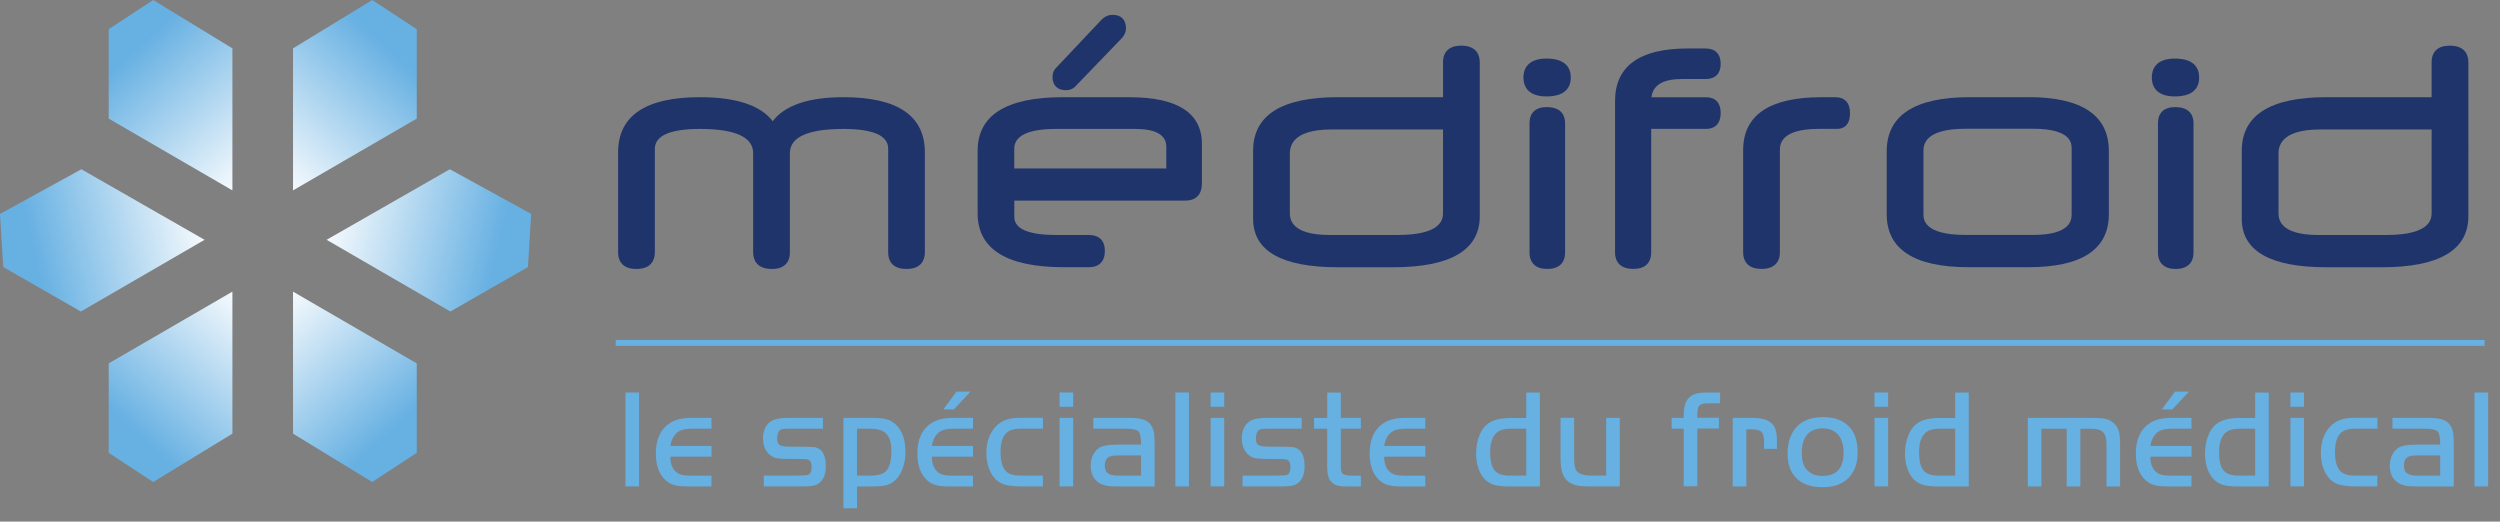 <svg xmlns="http://www.w3.org/2000/svg" xmlns:xlink="http://www.w3.org/1999/xlink" id="Calque_3" viewBox="0 0 425.98 88.88"><rect x="0" y="0" width="425.98" height="88.88" fill="#808080" stroke="none"/><defs><style>.cls-1{fill:url(#Dégradé_sans_nom_24-2);}.cls-1,.cls-2,.cls-3,.cls-4,.cls-5,.cls-6,.cls-7,.cls-8{stroke-width:0px;}.cls-2{fill:url(#Dégradé_sans_nom_24-5);}.cls-3{fill:url(#Dégradé_sans_nom_24-6);}.cls-4{fill:url(#Dégradé_sans_nom_24-3);}.cls-5{fill:url(#Dégradé_sans_nom_24-4);}.cls-9{fill:none;stroke:#66b0e2;stroke-miterlimit:10;}.cls-6{fill:#20346c;}.cls-7{fill:#66b0e2;}.cls-8{fill:url(#Dégradé_sans_nom_24);}</style><linearGradient id="D&#xE9;grad&#xE9;_sans_nom_24" x1="-9.08" y1="-43.61" x2="13.76" y2="-18.8" gradientTransform="translate(57.13 30.53) rotate(-180)" gradientUnits="userSpaceOnUse"><stop offset="0" stop-color="#66b0e2"></stop><stop offset=".92" stop-color="#fff"></stop></linearGradient><linearGradient id="D&#xE9;grad&#xE9;_sans_nom_24-2" x1="-40.49" y1="-43.61" x2="-17.65" y2="-18.8" gradientTransform="translate(63.81 30.53) scale(1 -1)" xlink:href="#D&#xE9;grad&#xE9;_sans_nom_24"></linearGradient><linearGradient id="D&#xE9;grad&#xE9;_sans_nom_24-3" x1="-9.08" y1="-92.12" x2="13.76" y2="-67.3" gradientTransform="translate(57.13 100.11) rotate(-180) scale(1 -1)" xlink:href="#D&#xE9;grad&#xE9;_sans_nom_24"></linearGradient><linearGradient id="D&#xE9;grad&#xE9;_sans_nom_24-4" x1="-33.6" y1="-81.17" x2="-10.77" y2="-56.35" gradientTransform="translate(-2.18 54.02) rotate(-119.81) scale(1 -1)" xlink:href="#D&#xE9;grad&#xE9;_sans_nom_24"></linearGradient><linearGradient id="D&#xE9;grad&#xE9;_sans_nom_24-5" x1="-40.49" y1="-92.12" x2="-17.65" y2="-67.3" gradientTransform="translate(63.81 100.11)" xlink:href="#D&#xE9;grad&#xE9;_sans_nom_24"></linearGradient><linearGradient id="D&#xE9;grad&#xE9;_sans_nom_24-6" x1="-60.86" y1="-128.76" x2="-38.03" y2="-103.94" gradientTransform="translate(147.53 54.02) rotate(-60.19)" xlink:href="#D&#xE9;grad&#xE9;_sans_nom_24"></linearGradient></defs><path class="cls-6" d="m143.72,16.56c-5.93,0-9.98,1.37-12.06,4.09-2.07-2.71-6.24-4.09-12.4-4.09-9.25,0-13.94,3.16-13.94,9.4v17.03c0,1.83,1.1,2.84,3.1,2.84,2.75,0,3.16-1.78,3.16-2.83v-17.63c0-2.26,2.59-3.4,7.7-3.4,6,0,9.05,1.39,9.05,4.13v16.9c0,1.06.42,2.83,3.23,2.83,1.95,0,3.03-1.01,3.03-2.83v-16.9c0-2.74,3.07-4.13,9.13-4.13,5.05,0,7.62,1.13,7.62,3.35v17.68c0,1.83,1.1,2.83,3.1,2.83,2.74,0,3.15-1.78,3.15-2.84v-17.03c0-6.24-4.66-9.4-13.86-9.4"></path><path class="cls-6" d="m181.6,15.37c.73,0,1.34-.27,1.73-.75l7.87-8.17c.44-.52.66-1.07.66-1.62,0-1.46-.82-2.3-2.26-2.3-.71,0-1.35.27-1.89.81l-7.65,8.1c-.47.42-.72.99-.72,1.63,0,1.46.82,2.3,2.26,2.3"></path><path class="cls-6" d="m192.53,16.56h-11.43c-9.64,0-14.52,3.07-14.52,9.13v10.66c0,6.09,4.94,9.18,14.69,9.18h4.26c1.76,0,2.73-.99,2.73-2.77s-.97-2.72-2.73-2.72h-5.56c-4.74,0-7.14-1.04-7.14-3.08v-2.78h29.14c1.83,0,2.83-1.05,2.83-2.94v-6.67c0-5.31-4.13-8-12.29-8m-19.69,8.79c0-2.25,2.4-3.39,7.14-3.39h13.55c5.22,0,5.22,2.39,5.22,3.18v3.55h-25.91v-3.34Z"></path><path class="cls-6" d="m248.96,7.78c-1.98,0-3.08,1-3.08,2.82v5.96h-17.94c-9.57,0-14.42,3.07-14.42,9.13v11.6c0,5.47,4.86,8.25,14.46,8.25h9.39c9.8,0,14.77-2.93,14.77-8.7V10.61c0-1.06-.41-2.83-3.18-2.83m-29.18,18.58c0-1.06,0-4.3,7.1-4.3h19v14.15c0,.95,0,3.83-7.73,3.83h-11.58c-6.79,0-6.79-2.89-6.79-3.83v-9.85Z"></path><path class="cls-6" d="m263.55,18.25c-1.89,0-2.93.97-2.93,2.73v22.02c0,1.83,1.08,2.83,3.03,2.83s3.03-1.01,3.03-2.83v-22.02c0-1.02-.41-2.73-3.14-2.73"></path><path class="cls-6" d="m263.51,9.98c-3.42,0-3.93,2.02-3.93,3.23s.51,3.22,3.93,3.22,4.14-1.75,4.14-3.22-.72-3.23-4.14-3.23"></path><path class="cls-6" d="m286.52,13.46h4.15c1.6,0,2.52-.93,2.52-2.55,0-1.71-.91-2.65-2.57-2.65h-3.06c-8.21,0-12.37,3.02-12.37,8.96v25.77c0,1.83,1.1,2.83,3.11,2.83s3.05-1.01,3.05-2.83v-21.03h9.37c.92,0,2.47-.36,2.47-2.75,0-1.68-.9-2.64-2.47-2.64h-9.33c.2-1.47,1.14-3.1,5.12-3.1"></path><path class="cls-6" d="m312.7,16.56h-2.29c-8.89,0-13.39,3.04-13.39,9.03v17.39c0,1.83,1.11,2.84,3.13,2.84,2.72,0,3.13-1.78,3.13-2.83v-17.36c0-.91,0-3.67,6.62-3.67h3.12c.83,0,2.21-.35,2.21-2.7,0-1.74-.9-2.7-2.52-2.7"></path><path class="cls-6" d="m345.64,16.56h-10.04c-9.37,0-14.12,3.11-14.12,9.23v10.71c0,5.99,4.7,9.03,13.96,9.03h10.19c9.09,0,13.7-3.04,13.7-9.03v-10.77c0-6.09-4.61-9.18-13.7-9.18m-17.89,9.24c0-.95,0-3.85,7.16-3.85h11.56c6.53,0,6.53,2.55,6.53,3.38v11.12c0,.89,0,3.59-6.53,3.59h-11.56c-7.16,0-7.16-2.7-7.16-3.59v-10.65Z"></path><path class="cls-6" d="m370.63,18.25c-1.89,0-2.93.97-2.93,2.73v22.02c0,1.83,1.08,2.83,3.03,2.83s3.03-1.01,3.03-2.83v-22.02c0-1.02-.41-2.73-3.14-2.73"></path><path class="cls-6" d="m370.58,9.98c-3.42,0-3.93,2.02-3.93,3.23s.51,3.22,3.93,3.22,4.14-1.75,4.14-3.22-.72-3.23-4.14-3.23"></path><path class="cls-6" d="m417.41,7.78c-1.99,0-3.08,1-3.08,2.82v5.96h-17.93c-9.57,0-14.42,3.07-14.42,9.13v11.6c0,5.47,4.86,8.25,14.45,8.25h9.39c9.8,0,14.77-2.93,14.77-8.7V10.61c0-1.06-.41-2.83-3.18-2.83m-29.18,18.58c0-1.06,0-4.3,7.1-4.3h19v14.15c0,.95,0,3.83-7.72,3.83h-11.58c-6.79,0-6.79-2.89-6.79-3.83v-9.85Z"></path><path class="cls-7" d="m108.89,82.88h-2.32v-16h2.32v16Z"></path><path class="cls-7" d="m121.24,75.97v1.84h-7.01c-.02,1.05.25,1.87.81,2.45.28.3.63.5,1.04.62s1.01.17,1.79.17h3.36v1.84h-4c-1,0-1.78-.08-2.33-.23s-1.05-.43-1.49-.83c-1.11-1-1.66-2.52-1.66-4.56,0-2.48.84-4.24,2.53-5.26.88-.54,2.08-.81,3.59-.81h3.36v1.84h-3.02c-.81,0-1.44.06-1.89.19s-.83.34-1.15.66c-.48.48-.8,1.17-.95,2.09h7.01Z"></path><path class="cls-7" d="m140.22,71.2v1.84h-5.26c-.8,0-1.33.02-1.56.05s-.43.13-.57.28c-.27.27-.41.71-.41,1.32s.15.97.44,1.15.92.27,1.88.27h1.58c1.29.02,2.08.04,2.38.07s.58.13.84.29c.78.48,1.17,1.46,1.17,2.92,0,1.6-.5,2.65-1.5,3.15-.27.14-.59.23-.96.28s-1.01.06-1.93.06h-6.18v-1.84h5.61c1.08,0,1.74-.05,1.98-.15.38-.16.57-.6.57-1.31,0-.75-.24-1.18-.71-1.3-.2-.05-.76-.08-1.69-.08h-.95c-1.25,0-2.1-.04-2.54-.11s-.83-.25-1.16-.52c-.83-.66-1.24-1.63-1.24-2.91,0-.68.14-1.29.41-1.82s.65-.92,1.12-1.17c.59-.31,1.53-.47,2.8-.47h5.87Z"></path><path class="cls-7" d="m143.7,71.2h4.82c1.22,0,2.12.1,2.72.29s1.15.56,1.66,1.12c.92,1.02,1.38,2.49,1.38,4.43,0,.98-.16,1.91-.47,2.77s-.75,1.54-1.29,2.04c-.45.41-.96.69-1.52.83s-1.47.21-2.73.21h-2.24v3.71h-2.32v-15.4Zm2.32,1.84v8h2.24c1.32,0,2.23-.26,2.72-.77.6-.62.9-1.75.9-3.39,0-1.38-.28-2.36-.84-2.95s-1.49-.89-2.78-.89h-2.24Z"></path><path class="cls-7" d="m165.8,75.97v1.84h-7.01c-.02,1.05.25,1.87.81,2.45.28.3.63.5,1.04.62s1.01.17,1.79.17h3.36v1.84h-4c-1,0-1.78-.08-2.33-.23s-1.05-.43-1.49-.83c-1.11-1-1.66-2.52-1.66-4.56,0-2.48.84-4.24,2.53-5.26.88-.54,2.08-.81,3.59-.81h3.36v1.84h-3.02c-.81,0-1.44.06-1.89.19s-.83.34-1.15.66c-.48.48-.8,1.17-.95,2.09h7.01Zm-5.06-6.21l2.24-3.04h2.4l-2.86,3.04h-1.78Z"></path><path class="cls-7" d="m177.71,71.2v1.84h-3.71c-.74,0-1.33.09-1.77.26s-.79.45-1.07.84c-.45.66-.68,1.64-.68,2.92,0,1.53.32,2.62.97,3.27.48.48,1.32.71,2.54.71h3.71v1.84h-3.71c-1.22,0-2.17-.11-2.85-.32-1.12-.34-1.95-1.16-2.51-2.45-.38-.88-.56-1.84-.56-2.86,0-1.89.51-3.39,1.54-4.51.52-.56,1.12-.96,1.78-1.2s1.53-.35,2.61-.35h3.71Z"></path><path class="cls-7" d="m180.54,69.31v-2.43h2.32v2.43h-2.32Zm0,1.89h2.32v11.68h-2.32v-11.68Z"></path><path class="cls-7" d="m194.43,75.76c0-1.19-.15-1.94-.45-2.25s-1.03-.47-2.19-.47h-5.5v-1.84h6c1.04,0,1.84.08,2.39.24s1,.44,1.32.84c.28.34.47.73.58,1.2s.16,1.14.16,2.03v7.38h-5.91c-1.11,0-1.86-.04-2.24-.12-.89-.17-1.57-.55-2.04-1.14s-.71-1.34-.71-2.26c0-.68.13-1.29.39-1.83s.62-.96,1.08-1.25c.56-.35,1.55-.53,2.95-.53h4.16Zm0,1.84h-3.88c-.67,0-1.17.07-1.5.21-.53.23-.8.74-.8,1.52,0,.62.17,1.07.52,1.32s.94.39,1.78.39h3.88v-3.45Z"></path><path class="cls-7" d="m202.59,82.88h-2.32v-16h2.32v16Z"></path><path class="cls-7" d="m206.28,69.31v-2.43h2.32v2.43h-2.32Zm0,1.89h2.32v11.68h-2.32v-11.68Z"></path><path class="cls-7" d="m221.8,71.2v1.84h-5.26c-.8,0-1.33.02-1.56.05s-.43.13-.57.28c-.27.27-.41.71-.41,1.32s.15.97.44,1.15.92.27,1.88.27h1.58c1.29.02,2.08.04,2.38.07s.58.13.84.29c.78.48,1.17,1.46,1.17,2.92,0,1.6-.5,2.65-1.5,3.15-.27.14-.59.23-.96.28s-1.01.06-1.93.06h-6.18v-1.84h5.61c1.08,0,1.74-.05,1.98-.15.38-.16.57-.6.57-1.31,0-.75-.24-1.18-.71-1.3-.2-.05-.76-.08-1.69-.08h-.95c-1.25,0-2.1-.04-2.54-.11s-.83-.25-1.16-.52c-.83-.66-1.24-1.63-1.24-2.91,0-.68.14-1.29.41-1.82s.65-.92,1.12-1.17c.59-.31,1.53-.47,2.8-.47h5.87Z"></path><path class="cls-7" d="m226.15,71.2v-4.31h2.32v4.31h3.41v1.84h-3.41v6.14c0,.5.02.86.07,1.07s.14.37.28.48c.24.21.8.32,1.69.32h1.37v1.84h-2.25c-.77,0-1.33-.05-1.71-.14s-.7-.28-.98-.55c-.3-.28-.5-.63-.62-1.04s-.18-1-.18-1.77v-6.34h-2.23v-1.84h2.23Z"></path><path class="cls-7" d="m242.87,75.97v1.84h-7.01c-.02,1.05.25,1.87.81,2.45.28.3.63.5,1.04.62s1.01.17,1.79.17h3.36v1.84h-4c-1,0-1.78-.08-2.33-.23s-1.05-.43-1.49-.83c-1.11-1-1.66-2.52-1.66-4.56,0-2.48.84-4.24,2.53-5.26.88-.54,2.08-.81,3.59-.81h3.36v1.84h-3.02c-.81,0-1.44.06-1.89.19s-.83.34-1.15.66c-.48.48-.8,1.17-.95,2.09h7.01Z"></path><path class="cls-7" d="m260.06,71.2v-4.31h2.32v16h-5.19c-1.02,0-1.84-.08-2.44-.23s-1.12-.42-1.55-.8c-.52-.45-.94-1.09-1.24-1.9s-.45-1.71-.45-2.68c0-1.22.23-2.34.68-3.35.42-.95,1.04-1.64,1.87-2.07s1.93-.64,3.32-.64h2.68Zm0,9.84v-8h-2.5c-.78,0-1.4.09-1.85.27s-.83.48-1.12.91c-.45.66-.68,1.59-.68,2.79,0,1.48.25,2.52.74,3.12s1.34.91,2.53.91h2.88Z"></path><path class="cls-7" d="m273.68,81.04v-9.84h2.32v11.68h-5.1c-.8,0-1.39-.03-1.78-.08s-.76-.15-1.12-.3c-.75-.3-1.29-.8-1.61-1.48s-.49-1.66-.49-2.93v-6.9h2.32v6.82c0,1.02.11,1.72.34,2.11.37.61,1.21.91,2.53.91h2.58Z"></path><path class="cls-7" d="m286.89,73.04h-2.06v-1.84h2.06v-.52c0-1.34.3-2.31.89-2.91s1.56-.89,2.91-.89h2.4v1.84h-2.1c-.71,0-1.19.12-1.42.36s-.36.73-.36,1.46v.64h3.68v1.84h-3.68v9.84h-2.32v-9.84Z"></path><path class="cls-7" d="m295.24,71.2h3c.96,0,1.71.07,2.24.2s.98.36,1.35.69c.35.32.6.72.74,1.2s.21,1.16.21,2.05v1.14h-2.19v-1.14c0-.85-.15-1.43-.44-1.73s-.85-.46-1.66-.46h-.93v9.74h-2.32v-11.68Z"></path><path class="cls-7" d="m310.7,71.07c1.88,0,3.33.54,4.37,1.62.98,1.01,1.46,2.48,1.46,4.41,0,1.8-.5,3.22-1.49,4.27-1.05,1.1-2.55,1.65-4.48,1.65-2.03,0-3.57-.56-4.62-1.69-.9-.95-1.35-2.31-1.35-4.08,0-1.86.5-3.35,1.51-4.48,1-1.12,2.53-1.68,4.58-1.7Zm-.14,1.92c-1.14,0-2.02.36-2.63,1.07s-.92,1.72-.92,3.04.25,2.19.75,2.81c.63.79,1.55,1.18,2.75,1.18,2.41,0,3.62-1.31,3.62-3.94,0-1.34-.31-2.36-.92-3.07s-1.5-1.07-2.65-1.09Z"></path><path class="cls-7" d="m319.4,69.31v-2.43h2.32v2.43h-2.32Zm0,1.89h2.32v11.68h-2.32v-11.68Z"></path><path class="cls-7" d="m333.14,71.2v-4.31h2.32v16h-5.19c-1.02,0-1.84-.08-2.44-.23s-1.12-.42-1.55-.8c-.52-.45-.94-1.09-1.24-1.9s-.45-1.71-.45-2.68c0-1.22.23-2.34.68-3.35.42-.95,1.04-1.64,1.87-2.07s1.93-.64,3.32-.64h2.68Zm0,9.84v-8h-2.5c-.78,0-1.4.09-1.85.27s-.83.48-1.12.91c-.45.66-.68,1.59-.68,2.79,0,1.48.25,2.52.74,3.12s1.34.91,2.53.91h2.88Z"></path><path class="cls-7" d="m345.51,71.2h10.32c1.42,0,2.38.05,2.88.15s.96.33,1.39.69c.43.37.73.81.9,1.34s.25,1.29.25,2.29v7.22h-2.32v-7.22c0-.98-.2-1.66-.59-2.04s-1.08-.58-2.07-.58h-1.8v9.84h-2.32v-9.84h-4.31v9.84h-2.32v-11.68Z"></path><path class="cls-7" d="m373.42,75.97v1.84h-7.01c-.02,1.05.25,1.87.81,2.45.28.3.63.5,1.04.62s1.01.17,1.79.17h3.36v1.84h-4c-1,0-1.78-.08-2.33-.23s-1.05-.43-1.49-.83c-1.11-1-1.66-2.52-1.66-4.56,0-2.48.84-4.24,2.53-5.26.88-.54,2.08-.81,3.59-.81h3.36v1.84h-3.02c-.81,0-1.44.06-1.89.19s-.83.34-1.15.66c-.48.48-.8,1.17-.95,2.09h7.01Zm-5.06-6.21l2.24-3.04h2.4l-2.86,3.04h-1.78Z"></path><path class="cls-7" d="m384.26,71.2v-4.31h2.32v16h-5.19c-1.02,0-1.84-.08-2.44-.23s-1.12-.42-1.55-.8c-.52-.45-.94-1.09-1.24-1.9s-.45-1.71-.45-2.68c0-1.22.23-2.34.68-3.35.42-.95,1.04-1.64,1.87-2.07s1.93-.64,3.32-.64h2.68Zm0,9.84v-8h-2.5c-.78,0-1.4.09-1.85.27s-.83.48-1.12.91c-.45.66-.68,1.59-.68,2.79,0,1.48.25,2.52.74,3.12s1.34.91,2.53.91h2.88Z"></path><path class="cls-7" d="m390.27,69.31v-2.43h2.32v2.43h-2.32Zm0,1.89h2.32v11.68h-2.32v-11.68Z"></path><path class="cls-7" d="m405.09,71.2v1.84h-3.71c-.74,0-1.33.09-1.77.26s-.79.45-1.07.84c-.45.66-.68,1.64-.68,2.92,0,1.53.32,2.62.97,3.27.48.48,1.32.71,2.54.71h3.71v1.84h-3.71c-1.22,0-2.17-.11-2.85-.32-1.12-.34-1.95-1.16-2.51-2.45-.38-.88-.56-1.84-.56-2.86,0-1.89.51-3.39,1.54-4.51.52-.56,1.12-.96,1.78-1.2s1.53-.35,2.61-.35h3.71Z"></path><path class="cls-7" d="m415.79,75.76c0-1.19-.15-1.94-.45-2.25s-1.03-.47-2.19-.47h-5.5v-1.84h6c1.04,0,1.84.08,2.39.24s1,.44,1.32.84c.28.34.47.73.58,1.2s.16,1.14.16,2.03v7.38h-5.91c-1.11,0-1.86-.04-2.24-.12-.89-.17-1.57-.55-2.04-1.14s-.71-1.34-.71-2.26c0-.68.13-1.29.39-1.83s.62-.96,1.08-1.25c.56-.35,1.55-.53,2.95-.53h4.16Zm0,1.84h-3.88c-.67,0-1.17.07-1.5.21-.53.23-.8.74-.8,1.52,0,.62.17,1.07.52,1.32s.94.39,1.78.39h3.88v-3.45Z"></path><path class="cls-7" d="m423.96,82.88h-2.32v-16h2.32v16Z"></path><line class="cls-9" x1="423.35" y1="58.43" x2="104.91" y2="58.43"></line><polygon class="cls-8" points="71.01 77.16 63.42 82.13 49.93 73.89 49.93 49.69 71.01 61.92 71.01 77.16"></polygon><polygon class="cls-1" points="18.52 77.16 26.1 82.13 39.6 73.89 39.6 49.69 18.52 61.92 18.52 77.16"></polygon><polygon class="cls-4" points="71.01 4.97 63.42 0 49.93 8.24 49.93 32.44 71.01 20.21 71.01 4.97"></polygon><polygon class="cls-5" points="89.96 45.5 90.51 36.45 76.65 28.84 55.65 40.86 76.74 53.08 89.96 45.5"></polygon><polygon class="cls-2" points="18.52 4.97 26.1 0 39.6 8.24 39.6 32.44 18.52 20.21 18.52 4.97"></polygon><polygon class="cls-3" points=".55 45.5 0 36.45 13.86 28.84 34.86 40.86 13.77 53.08 .55 45.5"></polygon></svg>